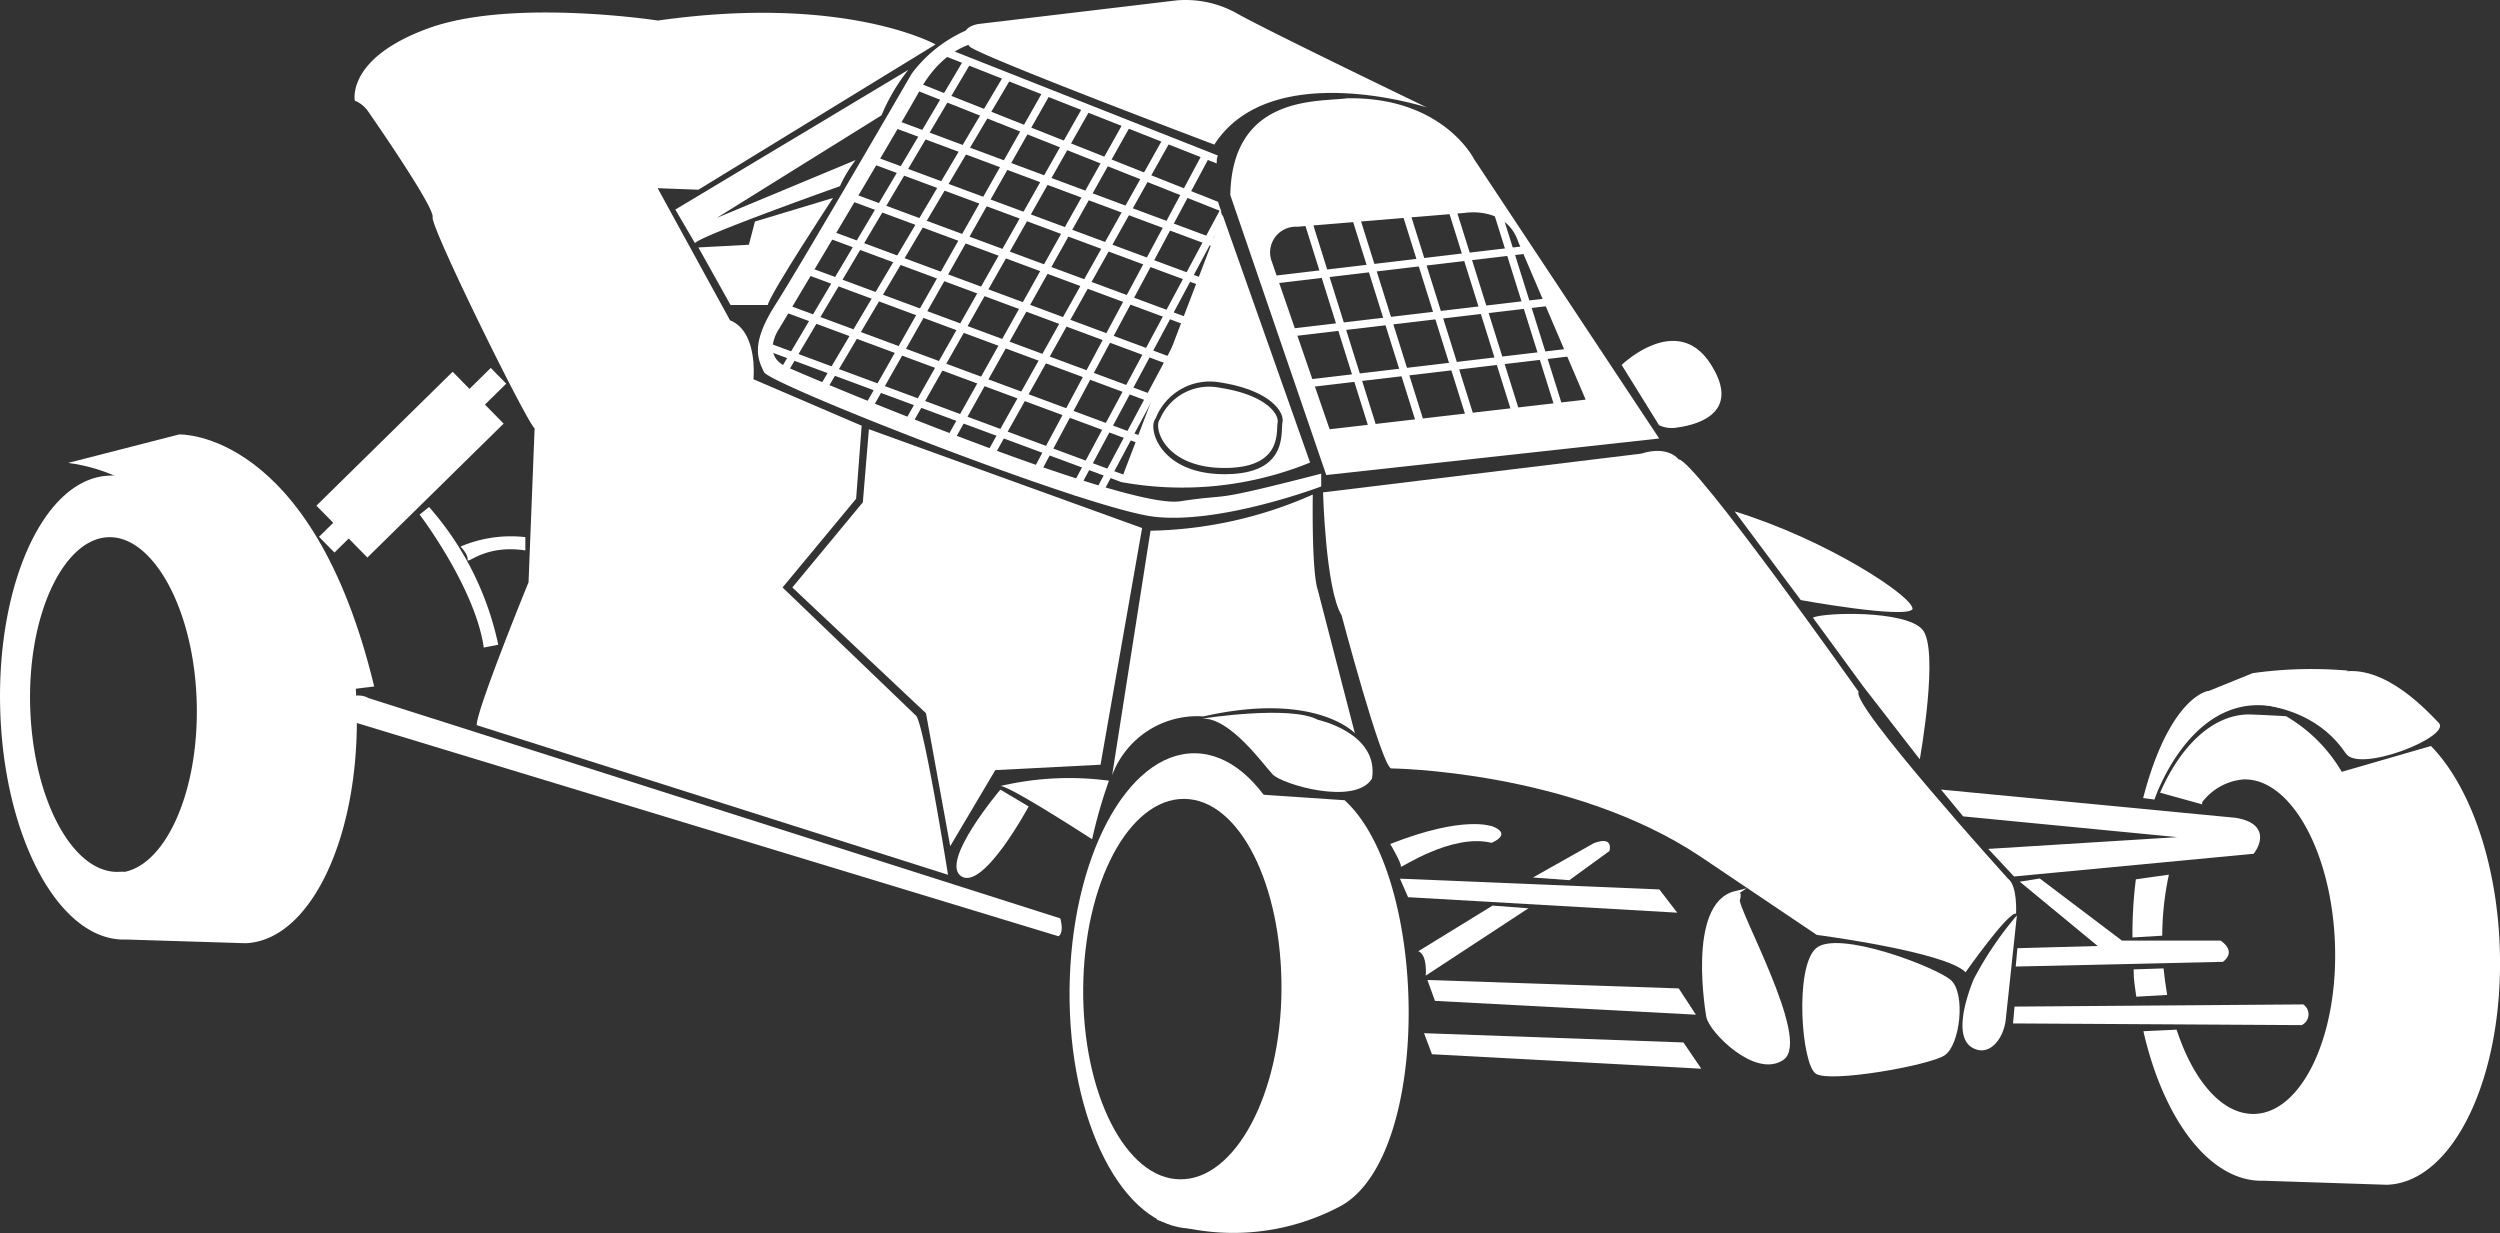 <svg id="Ebene_3" data-name="Ebene 3" xmlns="http://www.w3.org/2000/svg" viewBox="0 0 148.52 73.26"><rect x="0" y="0" width="148.52" height="73.26" fill="#333333" stroke="none"/><defs><style>.cls-1,.cls-2{fill:#fff;}.cls-2{stroke:#fff;stroke-miterlimit:10;stroke-width:0.25px;}</style></defs><title>Autocross_weiss</title><path class="cls-1" d="M79.11,66.87s.15,5.75,1.1,7.3c0,0,2.35,8.88,2.94,9.1,0,0,10.67.1,18.37,5.23l6.92,4.66s7.66,1,8.84,2.22c0,0,2.55-3.63,3-3.48,0,0,.1-1.66-.48-2.08,0,0-9.39-10.39-8.87-11.1,0,0-9.77-13.83-10.7-13.81,0,0-.6-.85-2.22-.34Z" transform="translate(-0.51 -37.62)"/><path class="cls-1" d="M103.56,68l3.93,5.27s6.22,1.13,6.64.54C114.22,73.09,109.08,69.7,103.56,68Z" transform="translate(-0.51 -37.62)"/><path class="cls-1" d="M78.5,67s-.08,4.58.3,5.68L81,81.18s-2.32-2.51-9-1a5.4,5.4,0,0,0-5.42,3.49l2.28-14.52A24.83,24.83,0,0,0,78.5,67Z" transform="translate(-0.51 -37.62)"/><path class="cls-1" d="M85.27,44S76,41,72.65,46.21c0,0-14.58-5.5-14.56-5.86,0,0-.89-1,.51-1.3l11.84-1.41a6.24,6.24,0,0,1,3.45.72C75.49,39.29,85.27,44,85.27,44Z" transform="translate(-0.51 -37.62)"/><path class="cls-1" d="M78.8,80.38s3.64.78,3.22,3.49c-1,1.64-5.35.34-5.9-.24s-2.53-3.38-4.18-3.32C71.94,80.31,77.14,79.49,78.8,80.38Z" transform="translate(-0.51 -37.62)"/><path class="cls-1" d="M78.7,96.54c.06-7.79-3.17-14.14-7.21-14.17s-7.37,6.26-7.44,14.06,3.17,14.14,7.21,14.17S78.64,104.34,78.7,96.54Zm-8.07,11.14c-3.23,0-5.82-5.1-5.77-11.34s2.72-11.28,6-11.26,5.82,5.11,5.78,11.35S73.87,107.71,70.63,107.68Z" transform="translate(-0.51 -37.62)"/><path class="cls-1" d="M69.22,110.07c15.46-9.26,4.35-25.37,4.35-25.37l6.82.46c5,4.55,5.21,21-.18,24.08a13.55,13.55,0,0,1-11,.83" transform="translate(-0.51 -37.62)"/><path class="cls-1" d="M114.7,75c-1.06-1.14-5.83-1-6.49-.69l3,4.1,3.35,4.32S115.75,76.14,114.7,75Z" transform="translate(-0.51 -37.62)"/><path class="cls-1" d="M139.87,82.38c.79,1.19,6.28-1,5.53-1.81-.48-.47-3.23-3.64-5.93-3l-8.59,2S137.07,78.19,139.87,82.38Z" transform="translate(-0.51 -37.62)"/><path class="cls-1" d="M96.85,59.3l2.22,3.58a1.79,1.79,0,0,0,1.12.13c.74-.1,3.94-.66,1.94-3.77S96.85,59.3,96.85,59.3Z" transform="translate(-0.51 -37.62)"/><path class="cls-1" d="M69.42,62.52A3.18,3.18,0,0,1,73,60.66c2.71.42,3.51,1.56,3.41,2.07s.32,2.71-3.2,2.69S69,63,69.42,62.52Z" transform="translate(-0.51 -37.62)"/><path class="cls-1" d="M73.14,50.38,67.07,66.25A20.17,20.17,0,0,0,78.34,65.1Zm.11,15.41c-3.82,0-4.58-2.72-4.09-3.3A3.46,3.46,0,0,1,73,60.34c3,.47,3.82,1.77,3.7,2.36S77.07,65.8,73.25,65.79Z" transform="translate(-0.51 -37.62)"/><path class="cls-1" d="M120.33,92a20.39,20.39,0,0,0-2.57,3.8c-.59,1.46-1.1,3.47-.08,4.06s1.91-.56,2-1.79Z" transform="translate(-0.51 -37.62)"/><path class="cls-1" d="M116.39,95.83c-.93-.78-6.72-3-8-1.87s-.86,6.9,0,7.45,6.71-.49,7.64-1.09S117.31,96.61,116.39,95.83Z" transform="translate(-0.51 -37.62)"/><polygon class="cls-1" points="67.85 31.37 65.38 45.43 59.13 45.75 56.45 50.27 55.01 42.37 47.07 34.9 51.26 29.84 51.62 25.5 67.85 31.37"/><path class="cls-1" d="M66.39,84a29.09,29.09,0,0,0-1,3.48s-5-3.25-5.46-3.16A17.84,17.84,0,0,1,66.39,84Z" transform="translate(-0.51 -37.62)"/><path class="cls-1" d="M20.58,80.23a1.23,1.23,0,0,1,1.82-1.14L63.5,92.18s.25.85-.11,1.06Z" transform="translate(-0.51 -37.62)"/><path class="cls-1" d="M59.94,84.53l1.68,1s-2.68,5-4,4.15S59.94,84.53,59.94,84.53Z" transform="translate(-0.51 -37.62)"/><path class="cls-1" d="M51.7,62.91l-6.43-2.76s.29-2.83-1.39-3.5l-4.3-7.85,2.42.09,14.09-8.63s-5.35-3-16.49-1.42c0,0-8.68-1.33-13.61.45s-4.4,4.31-4.4,4.31a1.77,1.77,0,0,1,.81.67s3.94,5.65,3.81,6.25,5.67,12.34,6.06,12.54l-.36,9.15s-3.1,7.59-3.08,8.49l28,8.89s-1.48-9.3-1.93-9.48L47,72.52l4.37-5.27Z" transform="translate(-0.51 -37.62)"/><path class="cls-1" d="M22.74,78.4l-6.7.83S14,66.38,4.56,65.12l6.59-1.69S19.05,63.11,22.74,78.4Z" transform="translate(-0.51 -37.62)"/><path class="cls-1" d="M131.65,78.68s-2.26.36-3.82,6.35l.67.09s2.28-6.84,7.57-5.41l.06-.22A12.07,12.07,0,0,0,131.65,78.68Z" transform="translate(-0.51 -37.62)"/><path class="cls-1" d="M140,77.46a25.11,25.11,0,0,0-5.66.15l-2.94,1.19,1,.72,5.35-.43Z" transform="translate(-0.51 -37.62)"/><path class="cls-2" d="M21.57,79.54c-.16-5.14-1.72-9.55-3.9-11.82l-5.16,1.56A8.89,8.89,0,0,0,9.33,66l-1.45,0a3.73,3.73,0,0,0-.75,0C3.31,66,.41,72.27.65,79.85S4.18,93.46,8,93.31l7.09.22C18.92,93.38,21.82,87.12,21.57,79.54Zm-14,10c-2.8.11-5.21-4.31-5.39-9.87s2-10.15,4.75-10.26,5.22,4.31,5.39,9.87S10.32,89.48,7.52,89.59Z" transform="translate(-0.51 -37.62)"/><path class="cls-1" d="M79,65.76l0,.76s-5.94,2.25-9.9,1.8S46.24,60.45,45.9,59.73s-.85-1.62.67-4S54.67,42,54.67,42a8.07,8.07,0,0,1,3.6-2.72.62.62,0,0,0,.51.82s-2.09.13-3.61,2.86-8.38,14.2-8.38,14.2-1.08,1.54.42,2.24,20.12,8.5,23.41,8S72,67.56,79,65.76Z" transform="translate(-0.51 -37.62)"/><rect class="cls-1" x="22.71" y="59.54" width="4.32" height="11.35" transform="translate(53.43 -35.85) rotate(45.49)"/><rect class="cls-1" x="24.37" y="57.8" width="1.31" height="14.31" transform="translate(53.29 -36.04) rotate(45.49)"/><path class="cls-1" d="M26,67.74l-.56.45s3.3,4.34,3.81,7.9l.86-.17A18,18,0,0,0,26,67.74Z" transform="translate(-0.51 -37.62)"/><path class="cls-1" d="M27.87,70.09s.44.44.42.77,1-.91,3.43-.54v-.79A7.63,7.63,0,0,0,27.87,70.09Z" transform="translate(-0.51 -37.62)"/><polygon class="cls-1" points="83.17 52.2 83.65 53.3 99.64 54.22 98.58 52.84 83.17 52.2"/><polygon class="cls-1" points="84.6 61.38 85.07 62.63 101.07 63.49 100.01 61.93 84.6 61.38"/><path class="cls-1" d="M91.58,89.75l2.16.16,2.38-1.73s.3-.93-.92-.47Z" transform="translate(-0.51 -37.62)"/><path class="cls-1" d="M89.18,91.42l2.13.16-6.1,4s.12-1.23-.44-1.45Z" transform="translate(-0.51 -37.62)"/><path class="cls-1" d="M83.1,87.76s.71,1.2.63,1.35,3-2,5.39-1.42c0,0,1.31-.51,0-1C89.12,86.74,87.58,86,83.1,87.76Z" transform="translate(-0.51 -37.62)"/><path class="cls-1" d="M88.08,47.07s-1.85-3.71-7.54-3.61c-1.67.23-6.83-.24-6.94,5.75l5.7,16.63,19.78-2.17Zm-12,6.13a1.53,1.53,0,0,1,1.51-2.11l9.93-.82S90,49.84,90.71,52l4,9.36L79.5,63.12Z" transform="translate(-0.51 -37.62)"/><rect class="cls-1" x="79.96" y="49.07" width="0.46" height="16" transform="translate(-13.91 -11.02) rotate(-17.41)"/><rect class="cls-1" x="82.87" y="49.07" width="0.46" height="16" transform="translate(-13.78 -10.15) rotate(-17.41)"/><rect class="cls-1" x="85.7" y="48.3" width="0.46" height="16" transform="translate(-13.42 -9.34) rotate(-17.41)"/><rect class="cls-1" x="88.38" y="47.92" width="0.46" height="16" transform="translate(-13.18 -8.55) rotate(-17.41)"/><rect class="cls-1" x="91.24" y="49.53" width="0.46" height="14.13" transform="translate(-13.25 -7.67) rotate(-17.41)"/><rect class="cls-1" x="85.7" y="51.48" width="0.46" height="16" transform="translate(134.38 -70.47) rotate(83.24)"/><rect class="cls-1" x="84.45" y="48.49" width="0.46" height="16" transform="translate(130.3 -71.87) rotate(83.24)"/><rect class="cls-1" x="83.24" y="45.37" width="0.46" height="16" transform="translate(126.14 -73.42) rotate(83.24)"/><rect class="cls-1" x="56.24" y="50.64" width="0.46" height="22.83" transform="translate(133.79 -6.92) rotate(110.35)"/><rect class="cls-1" x="57.43" y="48.4" width="0.46" height="22.83" transform="translate(133.28 -11.06) rotate(110.35)"/><path class="cls-1" d="M48.3,53.4a3.69,3.69,0,0,1-.17.42l21.15,7.85.16-.43Z" transform="translate(-0.51 -37.62)"/><path class="cls-1" d="M49.51,51.2a.44.44,0,0,1-.08.11,2.83,2.83,0,0,1-.11.31l21,7.8.16-.43Z" transform="translate(-0.51 -37.62)"/><path class="cls-1" d="M50.88,49c-.08.13-.15.27-.24.4l20.89,7.75.16-.43Z" transform="translate(-0.51 -37.62)"/><path class="cls-1" d="M52.37,46.88a3.26,3.26,0,0,1-.24.4l20.4,7.57.16-.43Z" transform="translate(-0.51 -37.62)"/><path class="cls-1" d="M53.32,44.6c0,.14-.11.29-.17.43L73,52.43l.16-.44Z" transform="translate(-0.51 -37.62)"/><path class="cls-1" d="M54.43,42.78l18.64,7.4c-.08-.19-.14-.38-.2-.57L54.64,42.37Z" transform="translate(-0.51 -37.62)"/><path class="cls-1" d="M56.56,40.42c-.11.13-.23.24-.35.36l16.58,6.55c0-.16,0-.31.07-.47Z" transform="translate(-0.51 -37.62)"/><rect class="cls-1" x="52.34" y="39.6" width="0.46" height="21.58" transform="translate(32.5 -57.37) rotate(30.63)"/><rect class="cls-1" x="54.6" y="40.74" width="0.46" height="21.58" transform="translate(33.39 -58.36) rotate(30.63)"/><rect class="cls-1" x="57.17" y="41.55" width="0.46" height="21.82" transform="translate(32.8 -59.09) rotate(29.53)"/><rect class="cls-1" x="59.45" y="42.65" width="0.46" height="21.82" transform="translate(33.63 -60.07) rotate(29.53)"/><rect class="cls-1" x="61.99" y="43.56" width="0.46" height="21.58" transform="translate(33.99 -61.09) rotate(29.26)"/><rect class="cls-1" x="64.27" y="44.65" width="0.46" height="21.58" transform="translate(34.81 -62.07) rotate(29.26)"/><rect class="cls-1" x="66.86" y="45.4" width="0.46" height="21.82" transform="translate(34 -62.61) rotate(28.16)"/><path class="cls-1" d="M73,50.07l-9,16.79.4.21,8.78-16.38S73.09,50.27,73,50.07Z" transform="translate(-0.51 -37.62)"/><path class="cls-1" d="M66,66.94l7.69-14.38a6.32,6.32,0,0,1-.11-.76l-8,15A3.2,3.2,0,0,1,66,66.94Z" transform="translate(-0.51 -37.62)"/><path class="cls-1" d="M54.47,41.77a11.29,11.29,0,0,0-1.59,2.7L43.1,50.56l8.24-3.43a7.88,7.88,0,0,0-.93,1.55s-8.45,3-8.61,3.39l-1.17-2Z" transform="translate(-0.51 -37.62)"/><path class="cls-1" d="M50,49.38S46.3,55,46.12,55.74l-2.21,0L42,52.32l3-.16.36-1.38Z" transform="translate(-0.51 -37.62)"/><path class="cls-1" d="M137.34,97.29a.71.71,0,0,1-.09,1.23l-17.15-.1.09-1Z" transform="translate(-0.51 -37.62)"/><path class="cls-2" d="M116.11,84.68,117.2,86l14.23,1.38-12.53.78,1.31,1.4,14.12-1.34s1.19-1.51-1-1.89Z" transform="translate(-0.51 -37.62)"/><path class="cls-2" d="M148.89,93.9c-.18-5.13-1.8-9.54-4-11.82l-5.32,1.54a9.08,9.08,0,0,0-3.29-3.33s-2-.11-2.27-.1c-2,.07-3.8,1.78-5,4.44l2.2.61a3.56,3.56,0,0,1,2.56-1.44c2.88-.11,5.38,4.32,5.58,9.88s-2,10.14-4.88,10.24c-2,.07-3.74-2-4.74-5L128,99c1.21,5.15,3.93,8.75,7,8.64l7.31.24C146.18,107.75,149.16,101.49,148.89,93.9Z" transform="translate(-0.51 -37.62)"/><path class="cls-1" d="M120.5,90l1.19-.19,4.88,3.69,5.86,0s1,.61.14,1.26l-12.31.28.1-1.09,4.77-.13Z" transform="translate(-0.51 -37.62)"/><path class="cls-2" d="M128.84,93.09a17.74,17.74,0,0,1,.36-3.36l-1.69.24a25.64,25.64,0,0,0-.19,3.21Z" transform="translate(-0.51 -37.62)"/><path class="cls-2" d="M127.39,95.33c0,.46.08.92.14,1.37l1.58-.09c-.07-.43-.13-.88-.18-1.33Z" transform="translate(-0.51 -37.62)"/><path class="cls-2" d="M103.75,91.07c-.17.53,4.2,8.33,2.64,9.41S102.14,98.84,102,98c0,0-1.19-6.64,1.61-7.32C103.58,90.7,103.92,90.54,103.75,91.07Z" transform="translate(-0.51 -37.62)"/><polygon class="cls-1" points="84.8 58.22 85.25 59.46 100.75 60.28 99.73 58.72 84.8 58.22"/></svg>